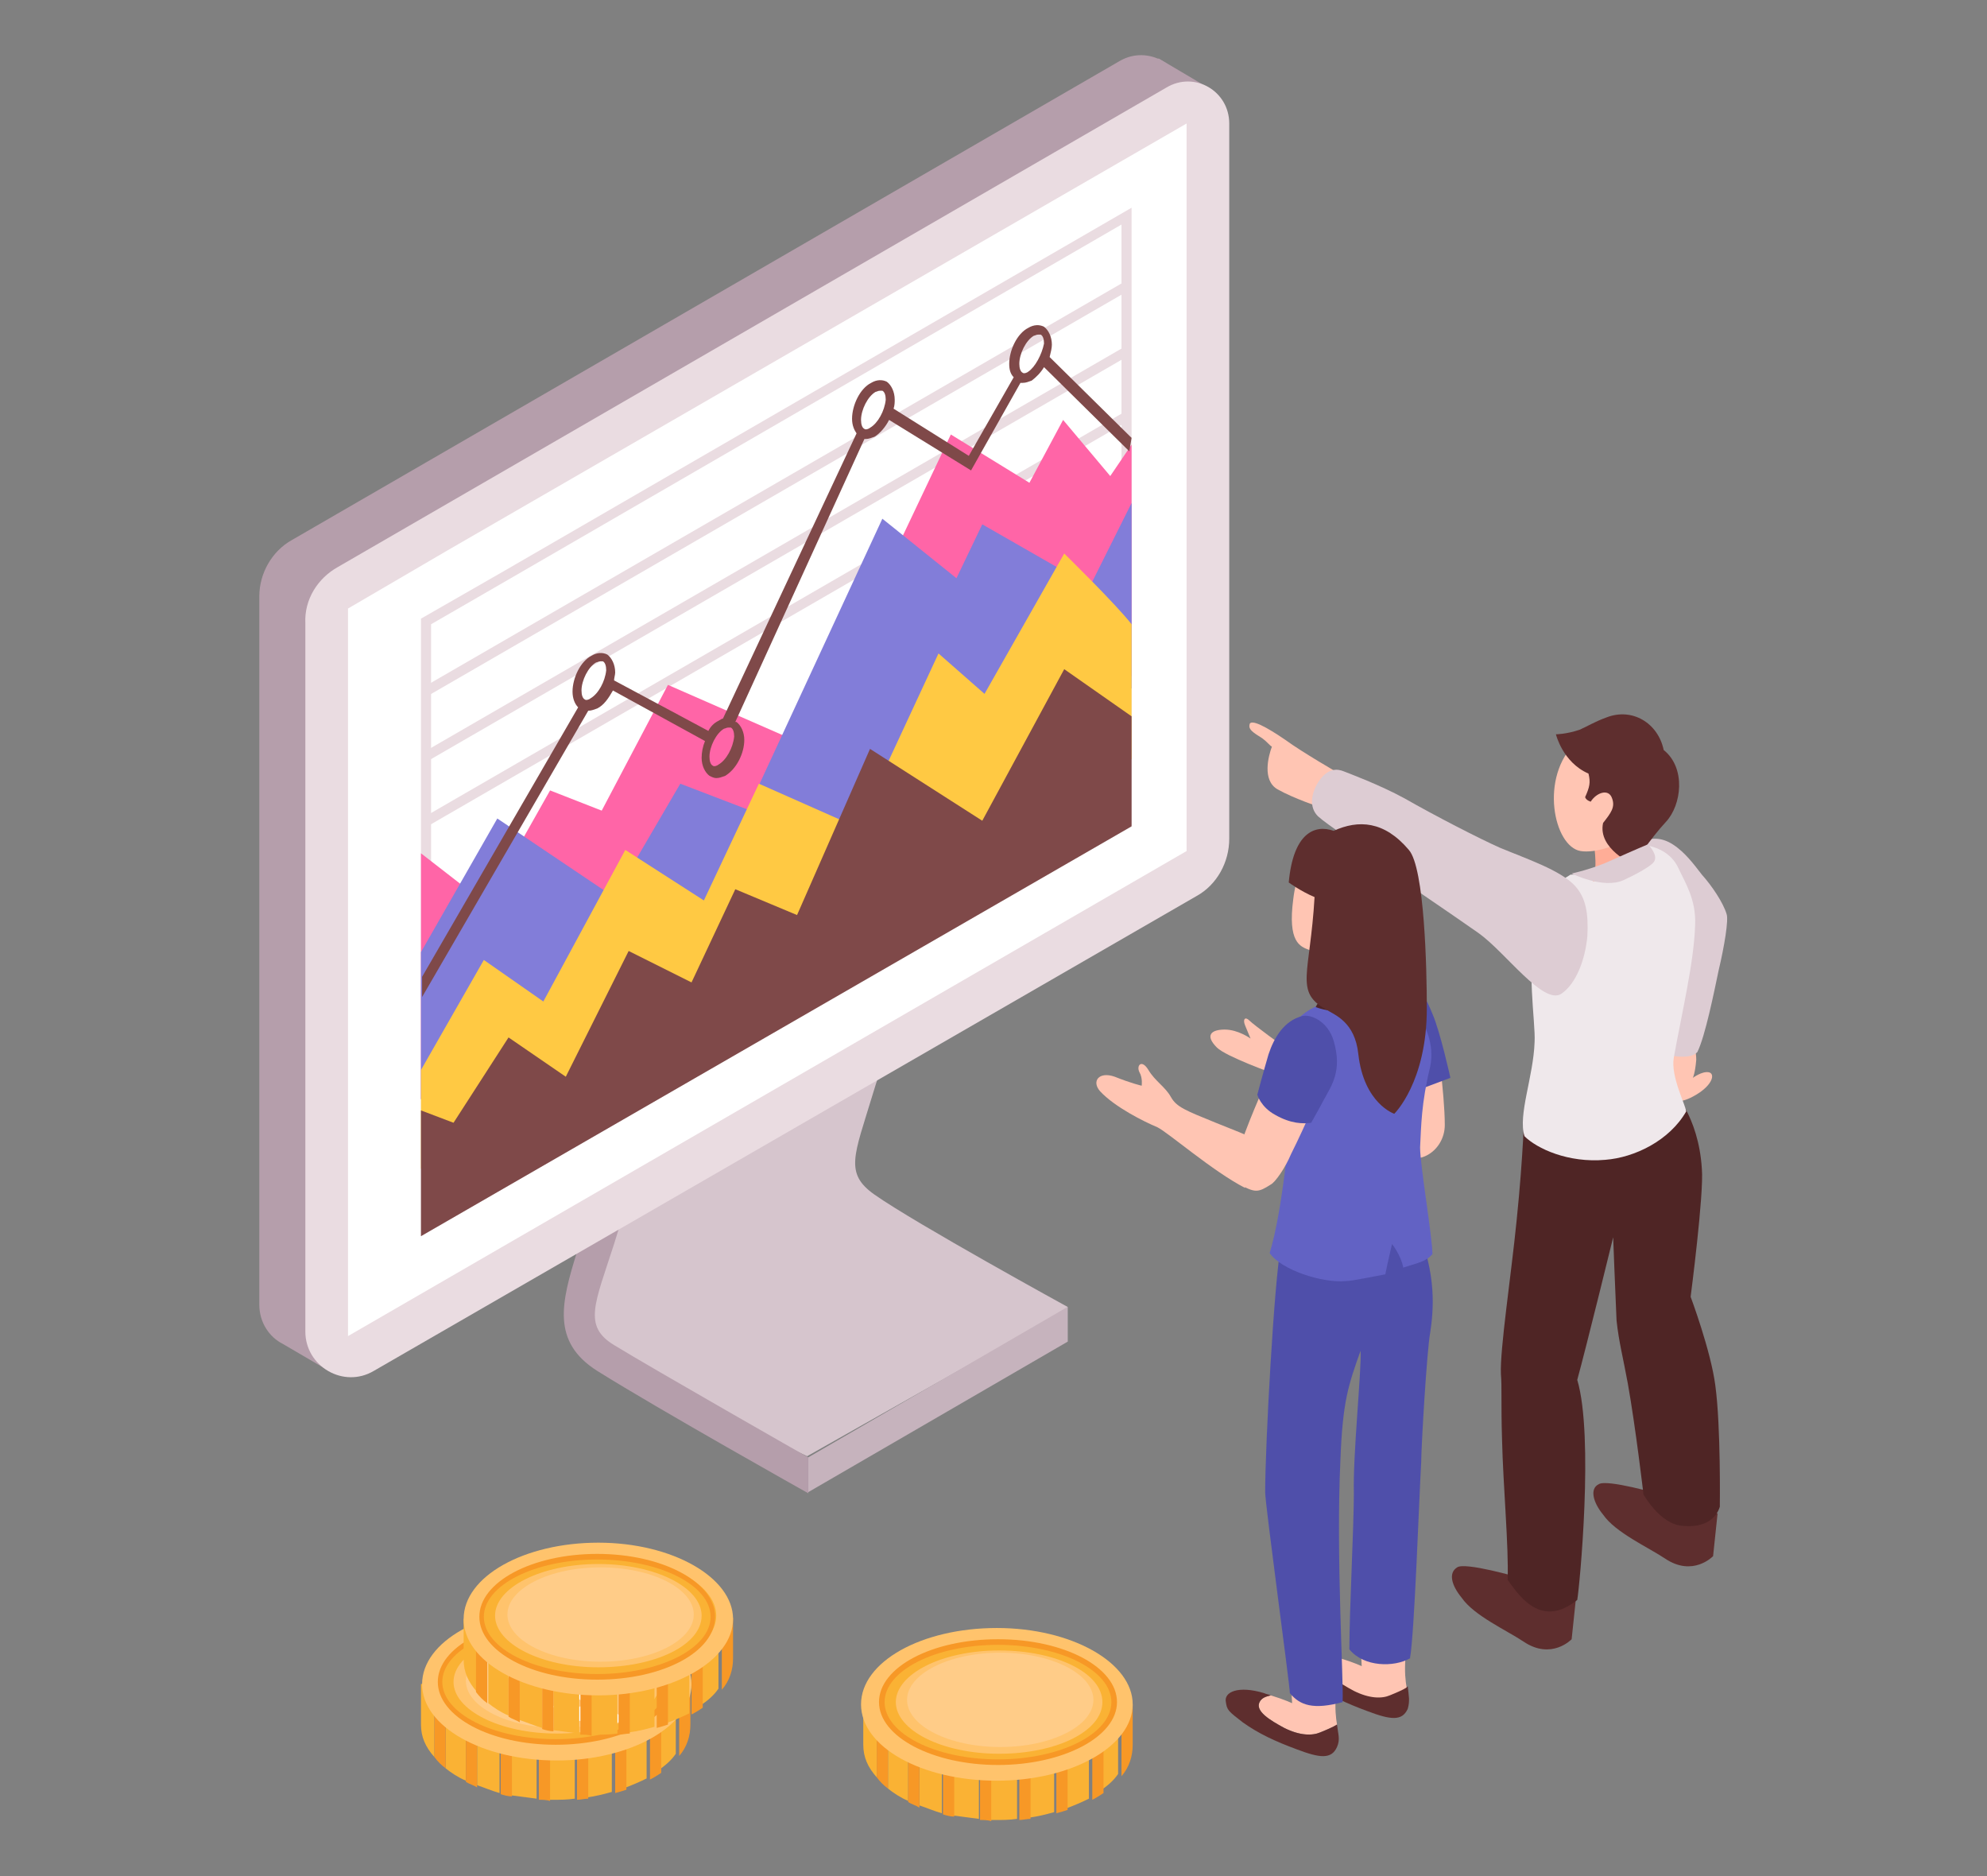 <?xml version="1.0" encoding="utf-8"?>
<!-- Generator: Adobe Illustrator 27.8.1, SVG Export Plug-In . SVG Version: 6.00 Build 0)  -->
<svg version="1.1" id="_レイヤー_2" xmlns="http://www.w3.org/2000/svg" xmlns:xlink="http://www.w3.org/1999/xlink" x="0px"
	 y="0px" viewBox="0 0 177 167.1" style="enable-background:new 0 0 177 167.1;" xml:space="preserve">
<rect x="0" y="0" width="177" height="167.1" fill="#808080" stroke="none"/>
<style type="text/css">
	.st0{fill:#D6C5CD;}
	.st1{fill:#B59EAB;}
	.st2{fill:#C6B3BD;}
	.st3{fill:#EADCE1;}
	.st4{fill:#FFFFFF;}
	.st5{fill:#FF65A7;}
	.st6{fill:#827DD9;}
	.st7{fill:#FFC943;}
	.st8{fill:#7F4949;}
	.st9{fill:#FFC5B3;}
	.st10{fill:#5E2E2E;}
	.st11{fill:#4F2525;}
	.st12{fill:#DDCCD3;}
	.st13{fill:#EFE8EB;}
	.st14{fill:#FFAD97;}
	.st15{fill:#4F4FAA;}
	.st16{fill:#6262C4;}
	.st17{fill:#FAB234;}
	.st18{fill:#F79826;}
	.st19{fill:#FFC36C;}
	.st20{fill:#FFCC88;}
</style>
<g id="_文字">
	<g>
		<g>
			<g>
				<g>
					<path class="st0" d="M95.1,116.4c0,0-13.5-7.4-17.2-10c-2.7-1.9-1.8-3.5-0.2-8.8c1.6-5.3,5.2-15,5.2-15l-2.4-0.4
						c0.4-1.4,0.9-2.8,1.6-4.3C71.3,79,60.5,87.2,59.7,88.1c-0.8,1-6.9,23.4-7.7,26.3c-0.8,2.9,0,4.7,5,7.7c5,3,14.9,7.6,14.9,7.6
						l20.7-11.7c1.5,0.9,2.5,1.5,2.5,1.5L95.1,116.4L95.1,116.4z"/>
					<path class="st1" d="M72,129.8c0,0-13.7-7.8-17.3-10c-2.8-1.7-1.7-3.7,0-9c1.6-5.3,5.2-15,5.2-15l-3.3-0.5
						c0,0-3.8,11.7-5.2,16.2s-2.3,8,1.8,10.6c5.6,3.5,18.8,10.9,18.8,10.9L72,129.8L72,129.8z"/>
					<polygon class="st2" points="72,129.8 72,132.9 95.1,119.5 95.1,116.4 					"/>
				</g>
				<g>
					<polygon class="st1" points="103.2,5.2 107.6,7.8 99.8,9.7 					"/>
					<path class="st1" d="M99.8,5.4L26,48.1c-1.8,1-2.9,3-2.9,5v63.1c0,1.6,0.9,2.9,2.1,3.5v0l4.1,2.4l2.4-3.8l0,0l70.9-40.9
						c1.8-1,2.9-3,2.9-5.1V8.6C105.4,5.8,102.3,4,99.8,5.4L99.8,5.4z"/>
					<path class="st3" d="M27.2,55.5v63.1c0,3.1,3.4,5.1,6.1,3.5l73.3-42.3c1.8-1,2.9-3,2.9-5.1V11c0-2.9-3.1-4.7-5.6-3.2L30.1,50.5
						C28.3,51.5,27.1,53.4,27.2,55.5L27.2,55.5z"/>
					<polygon class="st4" points="105.7,11 39.9,49 31,54.2 31,119 105.7,75.8 					"/>
				</g>
				<g>
					<path class="st3" d="M99.9,20V73l-61.5,35.6V55.6l7.1-4.1L99.9,20L99.9,20L99.9,20z M100.8,18.5L45,50.8l-7.5,4.3v55l63.3-36.6
						L100.8,18.5L100.8,18.5L100.8,18.5z"/>
					<polygon class="st3" points="37.9,61.1 37.9,62.1 100.5,25.9 100.5,24.9 					"/>
					<polygon class="st3" points="37.9,66.9 37.9,67.9 100.5,31.7 100.5,30.7 					"/>
					<polygon class="st3" points="37.9,72.7 37.9,73.7 100.5,37.5 100.5,36.5 					"/>
				</g>
			</g>
			<g>
				<polygon class="st5" points="98.9,42.4 94.7,37.4 91.7,43 84.7,38.7 71.6,66.3 59.5,61 53.6,72.2 49,70.4 43.3,80.5 37.5,76 
					37.5,97.9 100.8,60.2 100.8,39.6 				"/>
				<polygon class="st6" points="97.1,52.2 87.5,46.7 85.2,51.5 78.6,46.2 66.6,72.1 60.6,69.8 54.7,79.9 44.3,72.9 37.5,84.8 
					37.5,97.9 100.8,61.3 100.8,44.8 				"/>
				<path class="st7" d="M94.8,49.3l-7.1,12.5l-4.1-3.6l-7.2,15.5l-8.8-3.9l-4.9,10.4l-7-4.5l-7.3,13.5l-5.3-3.7l-5.6,9.8v8.8
					l63.3-36.5v-12C99.4,53.8,94.8,49.3,94.8,49.3L94.8,49.3z"/>
				<polygon class="st8" points="37.5,98.9 40.4,100 45.3,92.4 50.4,95.9 56,84.7 61.6,87.5 65.5,79.2 71,81.5 77.5,66.7 87.5,73.1 
					94.8,59.6 100.8,63.8 100.8,73.6 37.5,110.1 				"/>
			</g>
			<path class="st8" d="M100.8,39l-7.3-7.2c0.1-0.4,0.2-0.8,0.2-1.1c0-0.7-0.3-1.3-0.7-1.6c-0.4-0.2-0.9-0.2-1.4,0.1
				c-1,0.5-1.7,2-1.7,3.2c0,0.5,0.1,0.9,0.4,1.2l-4,7l-6.7-4.2c0.1-0.3,0.1-0.6,0.1-0.8c0-0.7-0.3-1.3-0.7-1.6
				c-0.4-0.2-0.9-0.2-1.4,0.1c-1,0.5-1.7,2-1.7,3.2c0,0.6,0.2,1,0.4,1.3L64.4,64c-0.1,0-0.2,0.1-0.4,0.2c-0.4,0.2-0.7,0.5-0.9,0.9
				l-8.4-4.5c0-0.2,0.1-0.5,0.1-0.7c0-0.7-0.3-1.3-0.7-1.6c-0.4-0.2-0.9-0.2-1.4,0.1c-1,0.5-1.7,2-1.7,3.2c0,0.6,0.2,1.1,0.5,1.4
				l-13.9,24v1.8l14.8-25.5l0,0c0.3,0,0.5-0.1,0.8-0.2c0.6-0.3,1-0.9,1.4-1.6l8.2,4.5c-0.2,0.5-0.3,1-0.3,1.5c0,0.7,0.3,1.3,0.7,1.6
				c0.2,0.1,0.4,0.2,0.6,0.2c0.3,0,0.5-0.1,0.8-0.2c1-0.6,1.7-2,1.7-3.2c0-0.7-0.3-1.3-0.7-1.6c0,0-0.1,0-0.1,0L77,39.1
				c0,0,0.1,0,0.1,0c0.3,0,0.5-0.1,0.8-0.2c0.5-0.3,1-0.9,1.3-1.5l7.3,4.5l4.4-7.8c0.1,0,0.1,0,0.2,0c0.3,0,0.5-0.1,0.8-0.2
				c0.4-0.3,0.8-0.7,1.1-1.2l7.6,7.5L100.8,39L100.8,39z M52.6,62.2c-0.1,0.1-0.4,0.2-0.5,0.1c-0.2-0.1-0.3-0.4-0.3-0.8
				c0-0.9,0.6-2.1,1.3-2.5c0.1,0,0.2-0.1,0.4-0.1c0.1,0,0.1,0,0.2,0c0.2,0.1,0.3,0.4,0.3,0.8C53.9,60.7,53.3,61.8,52.6,62.2z
				 M64,68.1c-0.1,0.1-0.4,0.2-0.5,0.1c-0.2-0.1-0.3-0.4-0.3-0.8c0-0.9,0.6-2.1,1.3-2.5c0.1,0,0.2-0.1,0.4-0.1c0.1,0,0.1,0,0.2,0
				c0.2,0.1,0.3,0.4,0.3,0.8C65.3,66.6,64.7,67.7,64,68.1z M77.5,38.1c-0.1,0.1-0.4,0.2-0.5,0.1c-0.2-0.1-0.3-0.4-0.3-0.8
				c0-0.9,0.6-2.1,1.3-2.5c0.1,0,0.2-0.1,0.4-0.1c0.1,0,0.1,0,0.2,0c0.2,0.1,0.3,0.4,0.3,0.8C78.8,36.6,78.2,37.7,77.5,38.1z
				 M91.6,33.1c-0.1,0.1-0.4,0.2-0.5,0.1c-0.2-0.1-0.3-0.4-0.3-0.8c0-0.9,0.6-2.1,1.3-2.5c0.1,0,0.2-0.1,0.4-0.1c0.1,0,0.1,0,0.2,0
				c0.2,0.1,0.3,0.4,0.3,0.8C92.8,31.6,92.2,32.7,91.6,33.1z"/>
		</g>
		<g>
			<path class="st9" d="M150.4,92.3c0.1-0.1,0.7,0.8,0.7,2.1c-0.1,1.2-0.3,1.6-0.3,1.6s0.8-0.6,1.4-0.5c0.6,0.1,0.4,1.1-1.1,2
				s-2.2,0.6-2.6,0.2c-0.4-0.4-1.1-4.8-1-5C148.1,91.3,150.4,92.3,150.4,92.3L150.4,92.3z"/>
			<path class="st10" d="M129.8,139.6c0.7-0.5,5.5,0.9,5.5,0.9l5.1,1.7l-0.4,3.8c0,0-1.8,1.9-4.3,0.2c-1.5-1-4.4-2.3-5.5-3.9
				C129.3,141.2,129,140.1,129.8,139.6z"/>
			<path class="st10" d="M142.4,132.2c0.7-0.5,5.5,0.9,5.5,0.9l5.1,1.7l-0.4,3.8c0,0-1.8,1.9-4.3,0.2c-1.5-1-4.4-2.3-5.5-3.9
				C141.9,133.8,141.6,132.6,142.4,132.2z"/>
			<path class="st11" d="M148.9,97c0,0,2.4,2.3,2.7,7.1c0.2,2.2-1,11.4-1,11.4s1.8,4.8,2.2,7.9c0.5,3.7,0.4,10.8,0.4,10.8
				c-0.3,1-1.3,1.9-3.3,1.7c-2-0.1-3.5-2.8-3.5-2.8s-0.7-6-1.4-9.9c-0.4-2.2-0.8-3.7-1-5.6c-0.1-2.1-0.3-7.4-0.3-7.4
				s-2.4,9.8-3.2,12.7c1.5,5,0.2,18.5,0,19.6c-3,2.4-4.9,0.1-6.2-1.8c0.1-3-0.4-8.3-0.5-12.5c-0.1-3.3,0-4.7-0.1-5.8
				c-0.1-2.2,0.9-8.7,1.4-13.7c0.6-5.8,0.7-10,0.7-10L148.9,97L148.9,97z"/>
			<path class="st12" d="M145.3,75.8c0,0,1.5-2,3.7-0.6c1.1,0.7,1.9,1.8,2.6,2.7c0.9,1,1.9,2.5,2.2,3.5c0.2,0.5-0.2,2.9-0.7,5
				c-0.4,1.9-1.2,5.9-1.9,7.3c-0.9,1-4-0.1-4-0.1L145.3,75.8L145.3,75.8z"/>
			<path class="st13" d="M136.9,82.8c-1,3.2-0.1,8.2-0.2,10c-0.1,3.1-1.5,6.5-0.9,8.4c1.1,1.1,3.9,2.4,7.2,2.1
				c2.6-0.2,5.7-1.7,7.2-4.3c0-0.5-1.4-3.1-1.1-4.8c0.7-3.9,1.8-8.5,1.9-11.8c0.1-2.3-0.9-3.8-1.5-5.1c-0.6-1.3-2-2.1-3.9-2.1
				c-1.4,0.1-2.2,2.7-5.7,2.7C137.6,79.3,137.9,79.8,136.9,82.8L136.9,82.8z"/>
			<path class="st14" d="M141.9,78.5c1.8-0.3,3.3-0.9,4.9-1.6l-0.6-3.1l-4.3,1c0,0,0.5,2.2,0,3.6C141.9,78.4,141.9,78.5,141.9,78.5
				L141.9,78.5z"/>
			<path class="st9" d="M147.8,67.2c-0.9-1.9-4.2-4.1-7.4-1.1c-3.3,3.1-2,9.3,0.4,9.7c1.2,0.2,3.7-0.4,5.3-2.1
				C148.1,71.9,148.5,68.7,147.8,67.2z"/>
			<path class="st10" d="M138.6,65.4c0,0,0.6,2.5,2.9,3.5c0.2,0.8,0.1,1.2-0.3,2.1c0.1,0.3,0.5,0.4,0.5,0.4c0.5-0.8,1.6-1.2,1.9-0.3
				c0.3,0.8-0.1,1.3-0.8,2.2c-0.5,2.3,2.7,3.7,2.7,3.7s1.5-2.3,2.9-3.8c1.4-1.5,1.8-4.8-0.2-6.4c-0.5-2.4-2.8-3.8-5.1-2.9
				c-1.1,0.4-1.7,0.8-2.4,1.1C139.5,65.4,138.6,65.4,138.6,65.4z"/>
			<path class="st12" d="M143.6,76.6c-1.7,0.8-3.6,1.2-3.6,1.2s2.8,1.4,4.6,0.6c0.9-0.4,2.4-1.2,2.7-1.6c0.5-0.6-0.5-1.6-0.5-1.6
				S145.6,75.7,143.6,76.6z"/>
			<path class="st9" d="M119.3,68.9c0,0-3.3-1.9-4.8-3c-1.6-1.1-3.2-2-3.2-1.3c-0.1,0.5,0.8,0.9,1.2,1.2s0.6,0.6,0.8,0.7
				c-0.3,0.8-0.9,3,0.5,3.8s3.8,1.6,3.8,1.6L119.3,68.9L119.3,68.9z"/>
			<path class="st12" d="M140.3,78.9c-1.3-1.4-4.3-2.4-6.7-3.4c-1.8-0.8-5.7-2.8-8.5-4.4c-2.2-1.2-4.9-2.2-5.4-2.4
				c-0.5-0.2-1.4-0.4-2.3,1c-0.6,1-0.8,2.2,0,3c1,0.9,3.1,2.1,5.7,4.4c1.1,0.9,6.2,4.3,8.6,6s5.8,6.5,7.4,5.4c1.3-0.9,2.1-3,2.3-5.1
				C141.5,81.4,141.3,80,140.3,78.9L140.3,78.9z"/>
		</g>
		<g>
			<path class="st9" d="M114.5,93.3c-0.2-0.1-2.8-2-3.2-2.4s-0.6-0.1-0.4,0.4s0.5,1.2,0.5,1.2s-1.1-0.8-2.3-0.8s-1.8,0.5-0.7,1.6
				c0.8,0.8,5,2.3,5,2.3L114.5,93.3L114.5,93.3z"/>
			<path class="st9" d="M128.7,100.2c0,2.4-2.7,4.1-4.6,2.1c-0.6-0.6-1-1.3-1.3-2.2c0.8-4.3,2.4-8.4,2.4-8.4l2.8,0.4
				C127.9,92.1,128.7,97.3,128.7,100.2L128.7,100.2z"/>
			<path class="st15" d="M126,97.2l3.2-1.2c0,0-0.9-4.1-1.6-5.7c-0.5-1.2-1-2.5-2.6-2.8c-1.2-0.2-2.1,0.7-2.3,1.6
				C122.5,90.8,126,97.2,126,97.2z"/>
			<path class="st10" d="M125.4,152.2c-0.5,1.1-1.5,1-3.6,0.2c-1.9-0.7-3.4-1.4-4.8-2.4c-1.3-1-1.4-1.1-1.5-1.8
				c-0.2-0.9,1.1-1.5,3.4-0.8c0.2,0.1,0.4,0.1,0.6,0.2c-0.4,0.1-0.8,0.2-1,0.6c-0.4,0.8,0.9,1.6,2.2,2.3c1.4,0.7,2.5,0.7,3.2,0.4
				c0.5-0.2,1.2-0.5,1.5-0.7C125.5,151.1,125.6,151.5,125.4,152.2L125.4,152.2z"/>
			<path class="st9" d="M119,140.8L119,140.8c0,0.2-0.1-1.7-0.1-4c-1.6,0.7-3.3,1.1-5,1.4c0.2,1.1,0.3,2.1,0.5,3.1
				c0.4,4.5,0.7,10.4,0.7,10.4s-0.6-0.3-1.9-0.7c-0.4,0.1-0.8,0.2-1,0.6c-0.4,0.8,0.9,1.6,2.2,2.3c1.4,0.7,2.5,0.7,3.2,0.4
				c0.5-0.2,1.2-0.5,1.5-0.7c-0.1-0.6-0.2-1.4-0.1-2.7C119.2,148.5,119.2,143.9,119,140.8L119,140.8z"/>
			<path class="st9" d="M125.5,137.3c0-0.6,0.1-1.2,0.2-1.8c-1.6,0.5-3.4,0.7-5,0.6c0.1,1.8,0.2,3.5,0.2,4.5
				c0.2,3.4,0.4,7.8,0.4,7.8s-0.6-0.3-1.9-0.7c-0.4,0.1-0.8,0.2-1,0.6c-0.4,0.8,0.9,1.6,2.2,2.3c1.4,0.7,2.5,0.7,3.2,0.4
				c0.5-0.2,1.2-0.5,1.5-0.7c-0.1-0.6-0.2-1.4-0.1-2.7C125.4,145.5,125.4,139.2,125.5,137.3L125.5,137.3z"/>
			<path class="st10" d="M119.1,155.6c-0.5,1.1-1.5,1-3.6,0.2c-1.9-0.7-3.4-1.4-4.8-2.4c-1.3-1-1.4-1.1-1.5-1.8
				c-0.2-0.9,1.1-1.5,3.4-0.8c0.2,0.1,0.4,0.1,0.6,0.2c-0.4,0.1-0.8,0.2-1,0.6c-0.4,0.8,0.9,1.6,2.2,2.3c1.4,0.7,2.5,0.7,3.2,0.4
				c0.5-0.2,1.2-0.5,1.5-0.7C119.2,154.5,119.4,154.9,119.1,155.6L119.1,155.6z"/>
			<path class="st15" d="M126.6,130.2c-0.2,3.5-0.6,15.3-1,17.5c-1.4,0.8-4.1,0.8-5.4-0.8c0-3.4,0.4-10.9,0.4-13.9
				c-0.1-3.3,0.7-11.1,0.6-12.7c-1.1,3.1-1.6,4.5-1.8,9.8c-0.4,8.4,0.3,19.6,0.2,21.5c-2.6,0.7-3.8,0.3-4.7-0.8
				c0-0.7-2.2-16.8-2.2-17.9c0-4.2,0.8-18.8,1.4-21.9c0.4-2.1,0.7-4.5,0.7-4.5l10.1-1.2c0,0-0.4-0.2,1.3,4c1.8,4.2,1.5,7.4,1.2,9.4
				C127.1,120.3,126.6,128.9,126.6,130.2L126.6,130.2z"/>
			<path class="st9" d="M118.4,75.5c-0.5,0.4-2.7,0.3-3.2,4.6c-0.5,3.8,0.6,4.2,1.4,4.5c0.4,0.2,2,0.7,2,0.7l-0.2,3.9
				c0,0,1.9,0.8,3.7,0l1.8-0.8c0,0-0.7-1.2-0.6-3.4c0.2-2.6,1.1-6.4,0.4-7.8C122.6,74.8,119.8,74.5,118.4,75.5L118.4,75.5z"/>
			<path class="st16" d="M127.6,111.7c-0.6,0.7-1.4,0.8-2.6,1.2c-0.2-1.1-1-2.1-1-2.1s-0.4,1.7-0.6,2.7c-1.1,0.2-3,0.6-3.5,0.6
				c-2.1,0.2-5.8-1-6.8-2.5c1.2-3.9,1.8-11.5,1.8-11.5s-1.8-5-0.5-7.6c1.3-2.6,3-2.9,4.2-3.4c1.3-0.4,5.6-1.2,5.6-1.2s4,3.2,3.2,7.1
				c-0.8,3.3-0.8,5.3-0.9,7.2C126.5,103.8,127.6,110.2,127.6,111.7L127.6,111.7z"/>
			<path class="st9" d="M113.2,105.5c-1.1,0.7-1.4,0.8-2.9-0.1c-0.9-1.2,0.7-2,0.2-3.4h0c1-2.9,2.5-6.1,2.5-6.1l4.5,1.4
				c0,0-1.1,2.7-2.5,5.5C114.5,104,113.6,105.3,113.2,105.5L113.2,105.5z"/>
			<path class="st9" d="M99.3,95.9c1.5,0.6,2.4,0.8,2.4,0.8s0.1-0.7-0.2-1.2c-0.3-0.6,0.2-1.2,0.8-0.2s1.5,1.5,2,2.4
				c0.5,0.9,1.3,1.2,4,2.3c1.5,0.6,2.8,1.1,3.8,1.6c-0.7,1.3-1,2.7-1.2,4.2c-2.9-1.5-6.8-4.9-7.8-5.4c-1.2-0.5-3.8-1.8-5.1-3.2
				C97.2,96.3,97.9,95.4,99.3,95.9L99.3,95.9z"/>
			<path class="st15" d="M116,90.5c0.8-0.2,2.3,0.5,2.8,2.2c0.8,2.7-0.2,4-0.9,5.3c-0.2,0.4-1.1,2-1.1,2c-0.7,0.1-1.8,0.1-3.2-0.7
				c-1.3-0.7-1.6-1.8-1.6-1.8s0.5-1.9,1-3.6C113.5,92.4,114.4,90.9,116,90.5L116,90.5z"/>
			<path class="st11" d="M117.2,89.7c0,0,0.5-1.2,1.8-1.4c3.9-0.4,4.5-0.9,4.5-0.9s0.8-0.2,1.2,0.5c0.2,0.4,0.5,0.8,0.5,0.8
				S120.8,91,117.2,89.7L117.2,89.7z"/>
			<path class="st10" d="M114.8,78.6c0,0,1.1,0.8,2.3,1.3c-0.4,6.9-1.8,8.4,1,10c0.8,0.5,2.6,1.1,2.9,4c0.5,4.4,3.2,5.3,3.2,5.3
				s2.9-2.8,2.9-9.4c0-3.5-0.2-12.5-1.6-14.1c-2.2-2.6-4.5-2.7-6.7-1.7C117.1,73.4,115.2,74.2,114.8,78.6z"/>
		</g>
		<g>
			<g>
				<path class="st17" d="M97.7,150.8c-2.2-1.3-5.3-2.2-8.8-2.2s-6.6,0.8-8.8,2.2l-3.2,1v3.6c0,1.1,0.4,2,1.2,2.9v-6.7h1v7.7
					c0.5,0.4,1.1,0.8,1.8,1.1v-6.8h1v7.2c0.6,0.2,1.3,0.5,2,0.7v-7.2h1v7.4c0.8,0.1,1.5,0.2,2.3,0.3v-7.4h1v7.5c0.2,0,0.3,0,0.5,0
					c0.6,0,1.2,0,1.9-0.1v-7.9h1v7.8c0.8-0.1,1.6-0.3,2.3-0.5v-7h1v6.7c0.8-0.3,1.5-0.6,2.1-0.9v-7.8h1v7.1c0.6-0.4,1.2-0.9,1.6-1.5
					v-7.4H97.7L97.7,150.8z"/>
				<path class="st18" d="M78.1,151.6v6.7c0.3,0.4,0.6,0.7,1,1v-7.7L78.1,151.6L78.1,151.6z"/>
				<path class="st18" d="M99.9,158.2c0.7-0.8,1-1.8,1-2.8v-3.6l-1-1V158.2z"/>
				<path class="st18" d="M80.9,153.7v6.8c0.3,0.2,0.7,0.3,1,0.5v-7.2H80.9z"/>
				<path class="st18" d="M97.3,152.5v7.8c0.4-0.2,0.7-0.4,1-0.6v-7.1H97.3z"/>
				<path class="st18" d="M84,154.4v7.2c0.3,0.1,0.7,0.2,1,0.2v-7.4L84,154.4L84,154.4z"/>
				<path class="st18" d="M87.3,154.7v7.4c0.3,0,0.7,0,1,0.1v-7.5H87.3z"/>
				<path class="st18" d="M90.8,154.2v7.9c0.3,0,0.7-0.1,1-0.1v-7.8L90.8,154.2L90.8,154.2z"/>
				<path class="st18" d="M94.1,154.5v7c0.4-0.1,0.7-0.2,1-0.3v-6.7L94.1,154.5L94.1,154.5z"/>
			</g>
			<path class="st19" d="M100.9,151.8c0,3.7-5.4,6.8-12.1,6.8s-12.1-3-12.1-6.8s5.4-6.8,12.1-6.8S100.9,148.1,100.9,151.8z"/>
			<path class="st17" d="M99.4,151.6c0,2.9-4.7,5.3-10.4,5.3s-10.4-2.4-10.4-5.3s4.7-5.3,10.4-5.3S99.4,148.6,99.4,151.6z"/>
			<path class="st19" d="M98.2,151.6c0,2.6-4.1,4.6-9.2,4.6s-9.2-2.1-9.2-4.6s4.1-4.6,9.2-4.6S98.2,149,98.2,151.6z"/>
			<path class="st20" d="M97.4,151.4c0,2.3-3.7,4.2-8.3,4.2s-8.3-1.9-8.3-4.2s3.7-4.2,8.3-4.2S97.4,149.1,97.4,151.4z"/>
			<path class="st18" d="M88.9,157.2c-5.8,0-10.6-2.5-10.6-5.6s4.7-5.6,10.6-5.6s10.6,2.5,10.6,5.6S94.7,157.2,88.9,157.2z
				 M88.9,146.5c-5.6,0-10.1,2.3-10.1,5.1s4.5,5.1,10.1,5.1s10.1-2.3,10.1-5.1S94.5,146.5,88.9,146.5z"/>
		</g>
		<g>
			<g>
				<g>
					<path class="st17" d="M58.3,149c-2.2-1.3-5.3-2.2-8.8-2.2c-3.5,0-6.6,0.8-8.8,2.2l-3.2,1v3.6c0,1.1,0.4,2,1.2,2.9v-6.7h1v7.7
						c0.5,0.4,1.1,0.8,1.8,1.1v-6.8h1v7.2c0.6,0.2,1.3,0.5,2,0.7v-7.2h1v7.4c0.8,0.1,1.5,0.2,2.3,0.3v-7.4h1v7.5c0.2,0,0.3,0,0.5,0
						c0.6,0,1.2,0,1.9-0.1v-7.9h1v7.8c0.8-0.1,1.6-0.3,2.3-0.5v-7h1v6.7c0.8-0.3,1.5-0.6,2.1-0.9v-7.8h1v7.1
						c0.6-0.4,1.2-0.9,1.6-1.5V149H58.3L58.3,149z"/>
					<path class="st18" d="M38.7,149.8v6.7c0.3,0.4,0.6,0.7,1,1v-7.7L38.7,149.8L38.7,149.8z"/>
					<path class="st18" d="M60.5,156.4c0.7-0.8,1-1.8,1-2.8V150l-1-1V156.4z"/>
					<path class="st18" d="M41.5,151.9v6.8c0.3,0.2,0.7,0.3,1,0.5v-7.2H41.5z"/>
					<path class="st18" d="M57.9,150.7v7.8c0.4-0.2,0.7-0.4,1-0.6v-7.1H57.9z"/>
					<path class="st18" d="M44.6,152.6v7.2c0.3,0.1,0.7,0.2,1,0.2v-7.4L44.6,152.6L44.6,152.6z"/>
					<path class="st18" d="M48,152.9v7.4c0.3,0,0.7,0,1,0.1v-7.5C49,152.9,48,152.9,48,152.9z"/>
					<path class="st18" d="M51.4,152.4v7.9c0.3,0,0.7-0.1,1-0.1v-7.8L51.4,152.4L51.4,152.4z"/>
					<path class="st18" d="M54.8,152.7v7c0.4-0.1,0.7-0.2,1-0.3v-6.7L54.8,152.7L54.8,152.7z"/>
				</g>
				<path class="st19" d="M61.6,150c0,3.7-5.4,6.8-12,6.8s-12-3-12-6.8s5.4-6.8,12-6.8S61.6,146.3,61.6,150z"/>
				<path class="st17" d="M60,149.8c0,2.9-4.7,5.3-10.4,5.3s-10.4-2.4-10.4-5.3s4.7-5.3,10.4-5.3S60,146.8,60,149.8z"/>
				<path class="st19" d="M58.8,149.8c0,2.6-4.1,4.6-9.2,4.6s-9.2-2.1-9.2-4.6s4.1-4.6,9.2-4.6S58.8,147.2,58.8,149.8z"/>
				<path class="st20" d="M58.1,149.7c0,2.3-3.7,4.2-8.3,4.2s-8.3-1.9-8.3-4.2s3.7-4.2,8.3-4.2S58.1,147.3,58.1,149.7z"/>
				<path class="st18" d="M49.5,155.4c-5.8,0-10.5-2.5-10.5-5.6s4.7-5.6,10.5-5.6s10.6,2.5,10.6,5.6S55.3,155.4,49.5,155.4z
					 M49.5,144.7c-5.6,0-10.1,2.3-10.1,5.1s4.5,5.1,10.1,5.1s10.1-2.3,10.1-5.1S55.1,144.7,49.5,144.7z"/>
				<path class="st4" d="M53.5,152.7c-0.7,0.4-1.5,0.6-2.3,0.6l-2-1.3l1-0.6l0.8,0.5c0.2,0.1,0.4,0.2,0.6,0.1c0.2,0,0.5-0.1,0.7-0.2
					l-2.5-1.6c-1.3,0.3-2.7,0.4-4.3-0.6c-1.3-0.9-1.5-1.8-0.6-2.5l-1.2-0.8l0.8-0.4l1.2,0.8c0.6-0.3,1.3-0.5,2.1-0.5l1.9,1.2l-1,0.6
					l-0.7-0.5c-0.2-0.1-0.4-0.2-0.6-0.1c-0.2,0-0.3,0.1-0.5,0.1l2.4,1.5h0c1.3-0.3,2.8-0.4,4.4,0.6c1.5,0.9,1.5,1.9,0.6,2.6l1.4,0.9
					l-0.8,0.4L53.5,152.7L53.5,152.7z M48,149.2l-1.9-1.2c-0.2,0.3-0.1,0.6,0.4,0.9C47,149.2,47.5,149.3,48,149.2L48,149.2z
					 M50.8,150.1l2.1,1.3c0.2-0.3,0.1-0.6-0.5-1C51.9,150.1,51.3,150,50.8,150.1L50.8,150.1z"/>
			</g>
			<g>
				<g>
					<path class="st17" d="M62.1,143.2c-2.2-1.3-5.3-2.2-8.8-2.2s-6.6,0.8-8.8,2.2l-3.2,1v3.6c0,1.1,0.4,2,1.2,2.9V144h1v7.7
						c0.5,0.4,1.1,0.8,1.8,1.1v-6.8h1v7.2c0.6,0.2,1.3,0.5,2,0.7v-7.2h1v7.4c0.8,0.1,1.5,0.2,2.3,0.3v-7.4h1v7.5c0.2,0,0.3,0,0.5,0
						c0.6,0,1.2,0,1.9-0.1v-7.9h1v7.8c0.8-0.1,1.6-0.3,2.3-0.5v-7h1v6.7c0.8-0.3,1.5-0.6,2.1-0.9v-7.8h1v7.1
						c0.6-0.4,1.2-0.9,1.6-1.5v-7.4H62.1L62.1,143.2z"/>
					<path class="st18" d="M42.4,144v6.7c0.3,0.4,0.6,0.7,1,1V144L42.4,144L42.4,144z"/>
					<path class="st18" d="M64.3,150.5c0.7-0.8,1-1.8,1-2.8v-3.6l-1-1V150.5z"/>
					<path class="st18" d="M45.3,146.1v6.8c0.3,0.2,0.7,0.3,1,0.5v-7.2H45.3z"/>
					<path class="st18" d="M61.6,144.9v7.8c0.4-0.2,0.7-0.4,1-0.6v-7.1H61.6z"/>
					<path class="st18" d="M48.3,146.8v7.2c0.3,0.1,0.7,0.2,1,0.2v-7.4L48.3,146.8L48.3,146.8z"/>
					<path class="st18" d="M51.7,147.1v7.4c0.3,0,0.7,0,1,0.1v-7.5H51.7z"/>
					<path class="st18" d="M55.1,146.6v7.9c0.3,0,0.7-0.1,1-0.1v-7.8L55.1,146.6L55.1,146.6z"/>
					<path class="st18" d="M58.5,146.9v7c0.4-0.1,0.7-0.2,1-0.3v-6.7L58.5,146.9L58.5,146.9z"/>
				</g>
				<path class="st19" d="M65.3,144.2c0,3.7-5.4,6.8-12,6.8s-12-3-12-6.8s5.4-6.8,12-6.8S65.3,140.5,65.3,144.2z"/>
				<path class="st17" d="M63.8,143.9c0,2.9-4.7,5.3-10.4,5.3s-10.4-2.4-10.4-5.3s4.7-5.3,10.4-5.3S63.8,141,63.8,143.9z"/>
				<path class="st19" d="M62.5,143.9c0,2.6-4.1,4.6-9.2,4.6s-9.2-2.1-9.2-4.6s4.1-4.6,9.2-4.6S62.5,141.4,62.5,143.9z"/>
				<path class="st20" d="M61.8,143.8c0,2.3-3.7,4.2-8.3,4.2s-8.3-1.9-8.3-4.2s3.7-4.2,8.3-4.2S61.8,141.5,61.8,143.8z"/>
				<path class="st18" d="M53.2,149.6c-5.8,0-10.5-2.5-10.5-5.6s4.7-5.6,10.5-5.6s10.5,2.5,10.5,5.6S59.1,149.6,53.2,149.6z
					 M53.2,138.9c-5.6,0-10.1,2.3-10.1,5.1s4.5,5.1,10.1,5.1s10.1-2.3,10.1-5.1S58.8,138.9,53.2,138.9z"/>
			</g>
		</g>
	</g>
</g>
</svg>
